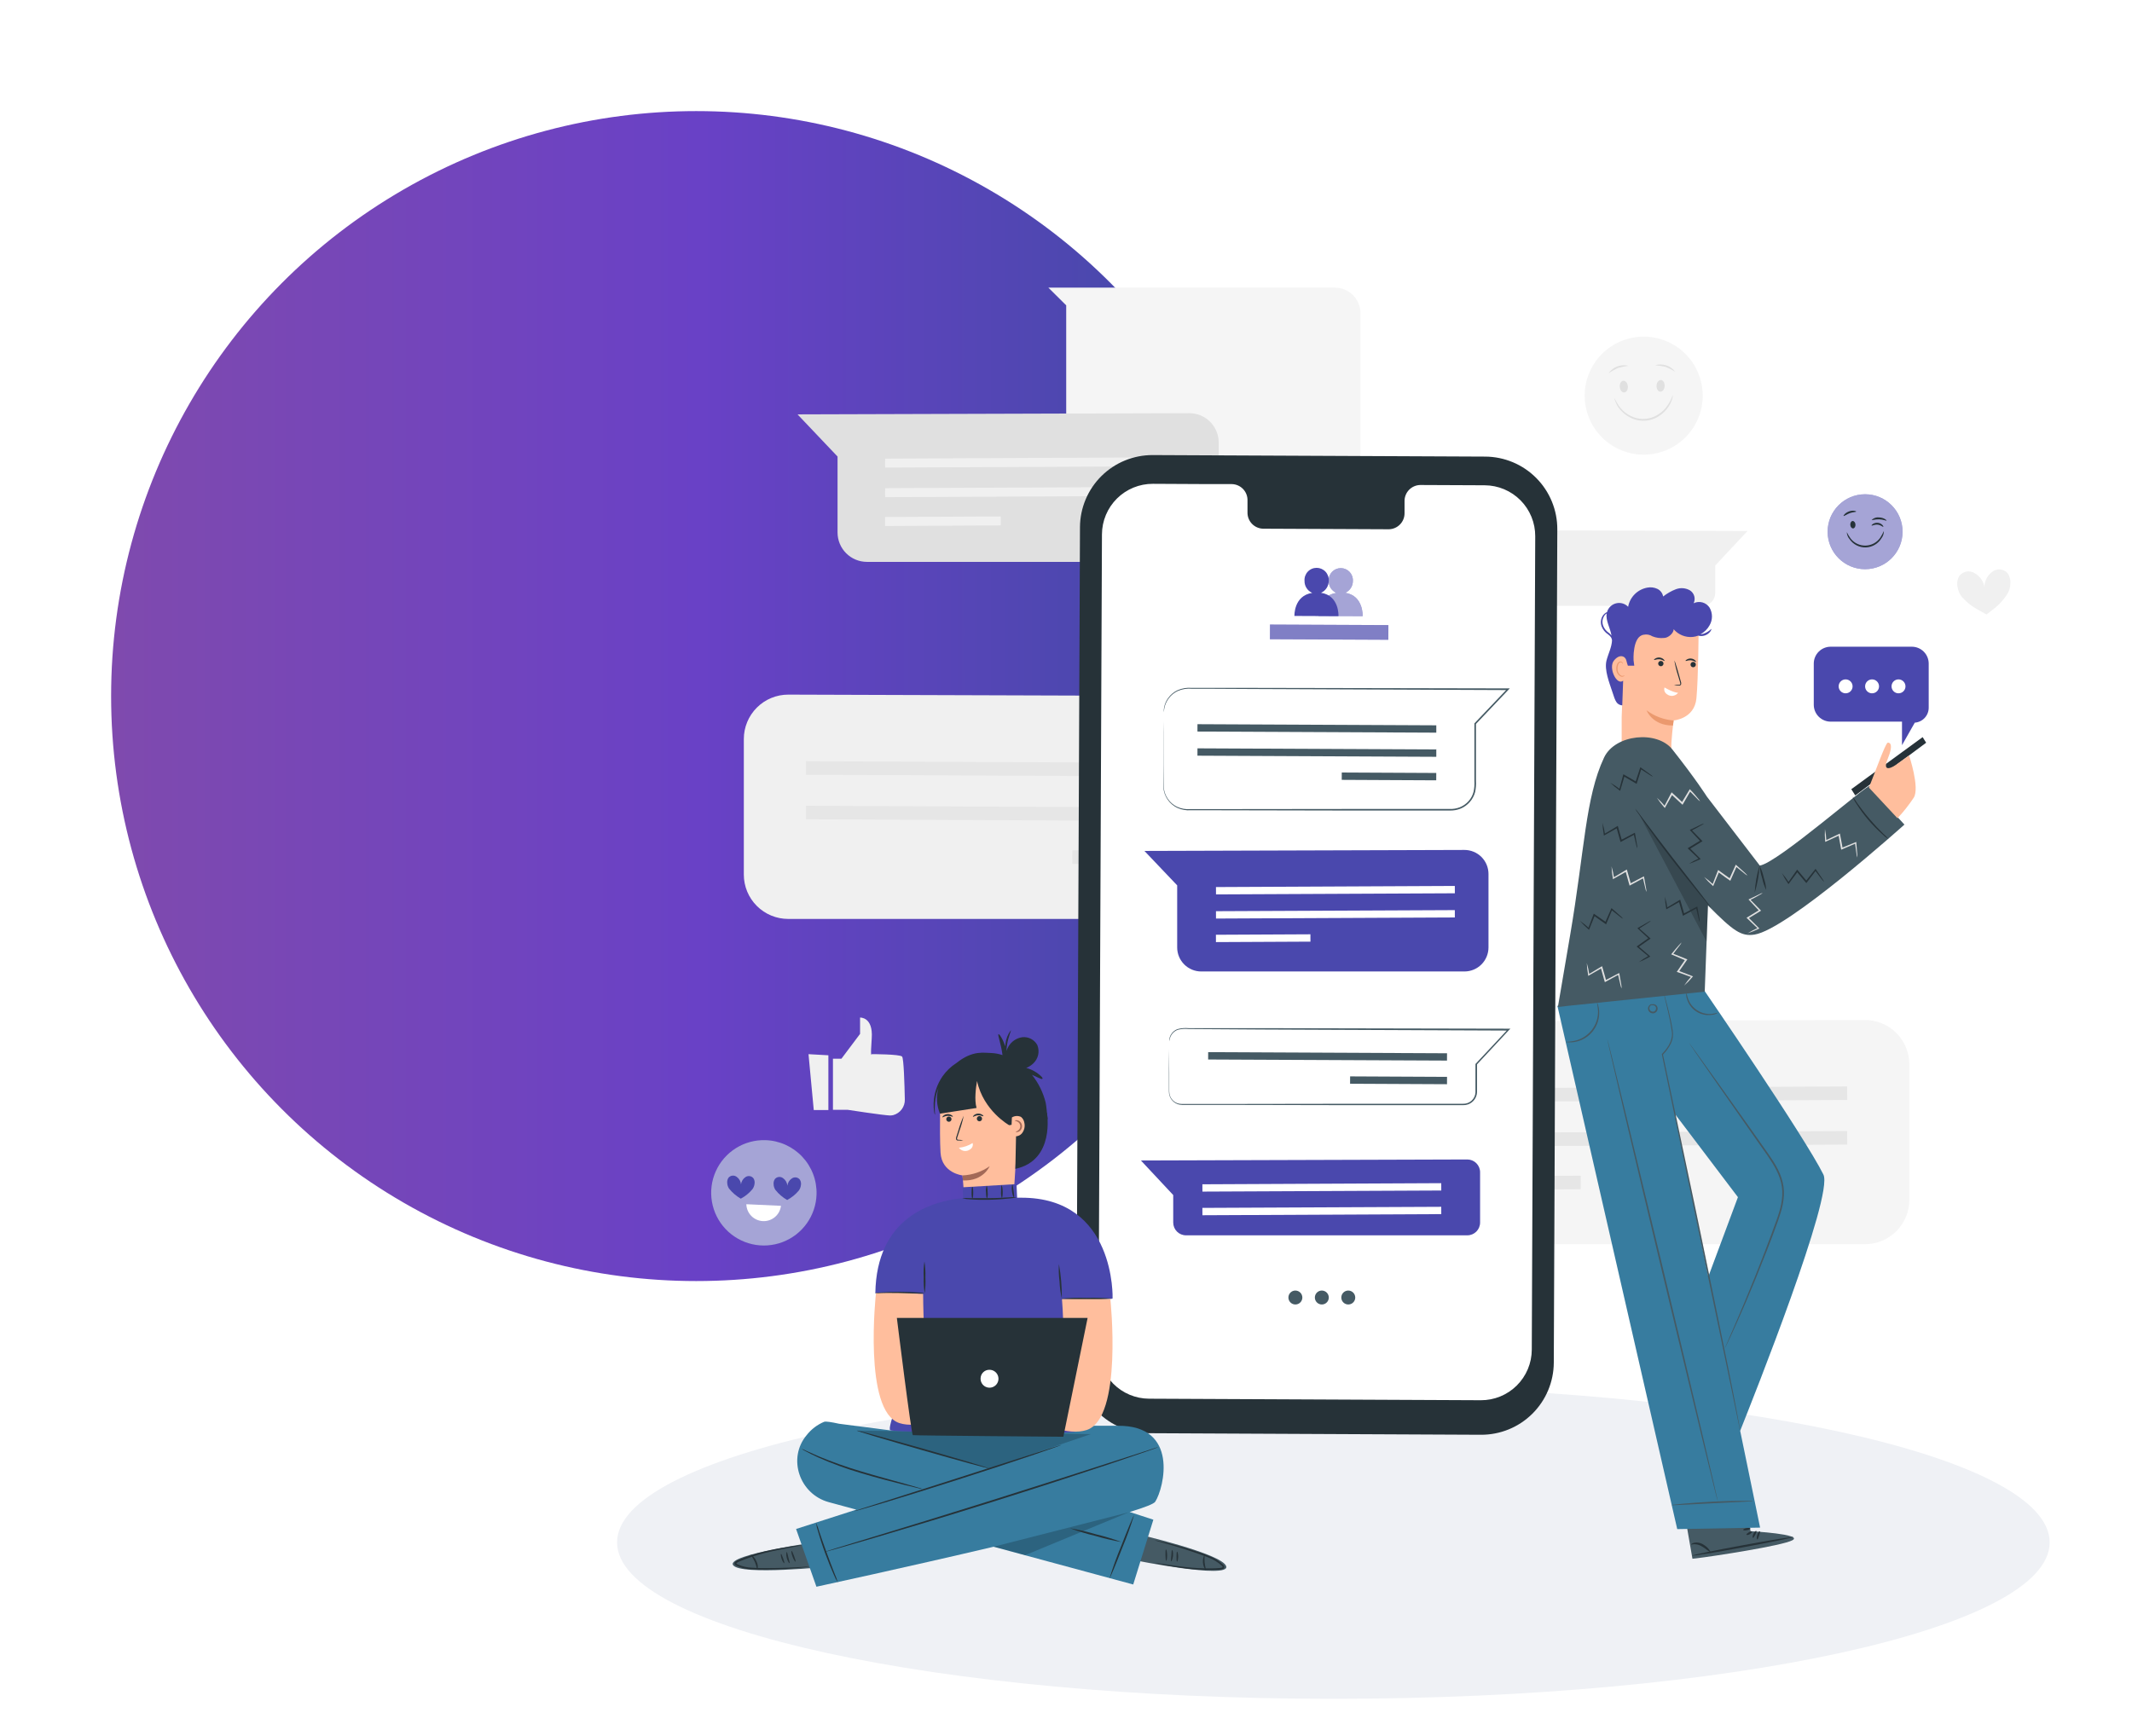 <svg width="614" height="500" viewBox="0 0 614 500" fill="none" xmlns="http://www.w3.org/2000/svg">
<g filter="url(#filter0_d)">
<circle cx="200.5" cy="192.5" r="168.5" fill="url(#paint0_linear)"/>
</g>
<path d="M384.002 489.33C497.932 489.33 590.29 469.16 590.29 444.279C590.29 419.397 497.932 399.227 384.002 399.227C270.071 399.227 177.713 419.397 177.713 444.279C177.713 469.16 270.071 489.33 384.002 489.33Z" fill="#EFF1F5"/>
<path d="M549.876 306.579V345.596C549.876 348.987 548.529 352.24 546.131 354.638C543.733 357.037 540.48 358.384 537.088 358.384H397.184C393.794 358.381 390.544 357.033 388.148 354.635C385.751 352.237 384.405 348.986 384.405 345.596V312.623L366.98 294.324L537.052 293.8C538.734 293.794 540.4 294.12 541.956 294.759C543.512 295.399 544.926 296.339 546.117 297.526C547.309 298.714 548.254 300.124 548.899 301.678C549.544 303.231 549.876 304.897 549.876 306.579Z" fill="#F5F5F5"/>
<path d="M405.023 317.435L531.983 316.846L531.964 312.945L405.014 313.534L405.023 317.435Z" fill="#E6E6E6"/>
<path d="M405.023 330.269L531.983 329.689L531.964 325.789L405.014 326.368L405.023 330.269Z" fill="#E6E6E6"/>
<path d="M455.231 338.646L405 338.892L405.019 342.792L455.251 342.547L455.231 338.646Z" fill="#E6E6E6"/>
<path d="M301.926 82.853H384.441C385.407 82.853 386.364 83.043 387.257 83.413C388.15 83.783 388.961 84.325 389.645 85.009C390.328 85.692 390.87 86.504 391.24 87.397C391.61 88.289 391.801 89.246 391.801 90.213V130.61C391.801 132.562 391.025 134.434 389.645 135.815C388.265 137.195 386.393 137.97 384.441 137.97H314.419C312.467 137.97 310.595 137.195 309.215 135.815C307.835 134.434 307.059 132.562 307.059 130.61V87.95L301.926 82.853Z" fill="#F5F5F5"/>
<path d="M405.592 156.325V170.824C405.592 171.8 405.98 172.736 406.67 173.426C407.36 174.116 408.296 174.504 409.272 174.504H490.287C491.263 174.504 492.199 174.116 492.889 173.426C493.579 172.736 493.967 171.8 493.967 170.824V162.903L503.268 152.948L409.281 152.645C408.797 152.643 408.317 152.738 407.87 152.922C407.422 153.106 407.016 153.377 406.673 153.719C406.33 154.061 406.058 154.467 405.873 154.914C405.687 155.361 405.592 155.841 405.592 156.325Z" fill="#F0F0F0"/>
<path d="M350.982 127.482V153.362C350.983 154.475 350.765 155.578 350.339 156.607C349.914 157.636 349.29 158.571 348.503 159.359C347.716 160.147 346.782 160.772 345.753 161.198C344.725 161.625 343.622 161.844 342.509 161.844H249.68C248.567 161.844 247.464 161.625 246.436 161.198C245.407 160.772 244.473 160.147 243.686 159.359C242.899 158.571 242.275 157.636 241.85 156.607C241.424 155.578 241.206 154.475 241.207 153.362V131.502L229.68 119.358L342.481 119.009C343.596 119.005 344.701 119.222 345.732 119.646C346.763 120.07 347.7 120.694 348.49 121.481C349.28 122.268 349.907 123.203 350.334 124.233C350.762 125.263 350.982 126.367 350.982 127.482Z" fill="#E0E0E0"/>
<path d="M254.915 134.685L339.114 134.299L339.105 131.714L254.906 132.1L254.915 134.685Z" fill="#F0F0F0"/>
<path d="M254.915 143.205L339.114 142.809L339.105 140.224L254.906 140.611L254.915 143.205Z" fill="#F0F0F0"/>
<path d="M288.207 148.758L254.895 148.92L254.907 151.506L288.22 151.343L288.207 148.758Z" fill="#F0F0F0"/>
<path d="M214.215 212.886V251.912C214.215 253.591 214.546 255.254 215.188 256.805C215.831 258.356 216.773 259.765 217.961 260.952C219.149 262.138 220.558 263.08 222.11 263.721C223.661 264.363 225.324 264.692 227.003 264.691H366.907C368.586 264.692 370.249 264.363 371.8 263.721C373.352 263.08 374.762 262.138 375.949 260.952C377.137 259.765 378.079 258.356 378.722 256.805C379.364 255.254 379.695 253.591 379.695 251.912V218.94L397.111 200.641L227.04 200.08C225.356 200.075 223.687 200.403 222.13 201.044C220.573 201.686 219.158 202.629 217.967 203.819C216.775 205.009 215.83 206.422 215.187 207.978C214.543 209.534 214.212 211.202 214.215 212.886Z" fill="#F0F0F0"/>
<path d="M359.067 223.742L232.107 223.162L232.126 219.261L359.077 219.841L359.067 223.742Z" fill="#E6E6E6"/>
<path d="M359.067 236.585L232.107 235.996L232.126 232.095L359.077 232.684L359.067 236.585Z" fill="#E6E6E6"/>
<path d="M308.839 244.937L308.82 248.838L359.052 249.083L359.071 245.183L308.839 244.937Z" fill="#E6E6E6"/>
<path d="M488.871 120.934C492.721 112.375 488.903 102.316 480.345 98.466C471.786 94.617 461.727 98.433 457.877 106.992C454.027 115.551 457.844 125.61 466.403 129.46C474.962 133.31 485.021 129.493 488.871 120.934Z" fill="#F5F5F5"/>
<path d="M467.509 109.68C468.144 109.625 468.732 110.333 468.806 111.262C468.88 112.191 468.429 112.992 467.785 113.047C467.141 113.102 466.552 112.385 466.478 111.455C466.405 110.526 466.865 109.726 467.509 109.68Z" fill="#E0E0E0"/>
<path d="M468.999 105.375C467.976 105.502 466.964 105.708 465.972 105.991C465.033 106.42 464.129 106.922 463.268 107.491C463.892 106.595 464.777 105.912 465.801 105.533C466.826 105.155 467.942 105.1 468.999 105.375Z" fill="#E0E0E0"/>
<path d="M478.31 109.459C477.657 109.459 477.105 110.158 477.068 111.097C477.032 112.035 477.519 112.799 478.172 112.826C478.826 112.854 479.368 112.118 479.405 111.189C479.442 110.259 478.954 109.477 478.31 109.459Z" fill="#E0E0E0"/>
<path d="M476.637 105.218C477.677 104.896 478.79 104.9 479.828 105.229C480.865 105.558 481.777 106.196 482.442 107.058C481.562 106.52 480.639 106.055 479.682 105.669C478.68 105.443 477.662 105.292 476.637 105.218Z" fill="#E0E0E0"/>
<path d="M481.751 113.784C481.758 114.095 481.718 114.405 481.631 114.704C481.415 115.521 481.067 116.298 480.601 117.004C479.934 118.066 479.054 118.978 478.016 119.681C476.747 120.579 475.25 121.099 473.699 121.18C472.147 121.262 470.603 120.901 469.248 120.141C468.139 119.546 467.165 118.728 466.387 117.74C465.867 117.08 465.457 116.341 465.173 115.55C465.044 115.26 464.972 114.947 464.961 114.63C465.403 115.653 465.975 116.615 466.663 117.491C467.425 118.408 468.364 119.162 469.423 119.708C470.709 120.405 472.163 120.734 473.624 120.657C475.085 120.581 476.496 120.103 477.703 119.276C478.71 118.623 479.576 117.775 480.251 116.783C480.876 115.851 481.38 114.843 481.751 113.784Z" fill="#E0E0E0"/>
<path d="M239.883 304.959H242.321L247.694 297.802V293.101C247.694 293.101 251.493 292.88 251.052 299.035C250.61 305.189 251.052 303.635 251.052 303.635C251.052 303.635 259.12 303.635 259.792 304.334C260.279 304.821 260.5 312.494 260.583 316.653C260.623 317.675 260.316 318.681 259.711 319.506C259.106 320.332 258.24 320.928 257.252 321.197C256.951 321.269 256.642 321.306 256.332 321.308C254.419 321.262 244.161 319.679 244.161 319.679H239.883V304.959Z" fill="#F0F0F0"/>
<path d="M232.846 303.644L234.355 319.734H238.568V303.966L232.846 303.644Z" fill="#F0F0F0"/>
<path d="M578.122 165.046C577.542 164.425 576.742 164.055 575.893 164.015C575.044 163.976 574.213 164.27 573.577 164.835C572.946 165.34 572.434 165.977 572.076 166.702C571.718 167.427 571.524 168.222 571.507 169.03C571.358 168.221 571.033 167.454 570.557 166.783C570.08 166.113 569.462 165.555 568.747 165.147C568.037 164.668 567.168 164.485 566.325 164.636C565.481 164.787 564.73 165.261 564.23 165.957C563.691 166.912 563.527 168.034 563.77 169.103C563.93 170.183 564.382 171.197 565.077 172.038C567.625 174.743 568.941 175.175 572.096 177.006C574.967 174.78 575.896 174.246 578.049 171.183C578.629 170.258 578.947 169.192 578.969 168.101C579.072 167.013 578.77 165.926 578.122 165.046Z" fill="#F0F0F0"/>
<path d="M426.522 413.271L330.769 412.821C328.03 412.81 325.321 412.259 322.795 411.201C320.269 410.143 317.977 408.597 316.048 406.653C314.12 404.708 312.594 402.403 311.557 399.868C310.52 397.334 309.992 394.62 310.004 391.881L311.025 151.826C311.057 146.298 313.281 141.009 317.208 137.12C321.136 133.23 326.446 131.058 331.974 131.08L427.727 131.521C433.258 131.548 438.552 133.77 442.445 137.698C446.339 141.626 448.514 146.939 448.492 152.47L447.48 392.498C447.453 398.031 445.23 403.327 441.301 407.222C437.371 411.118 432.055 413.293 426.522 413.271Z" fill="#263238"/>
<path d="M427.589 139.783L409.024 139.7C408.418 139.709 407.82 139.839 407.265 140.08C406.709 140.321 406.206 140.67 405.786 141.106C405.365 141.542 405.035 142.056 404.814 142.62C404.593 143.184 404.485 143.786 404.497 144.392V147.759C404.51 148.365 404.402 148.967 404.181 149.531C403.96 150.095 403.63 150.609 403.209 151.045C402.788 151.481 402.286 151.83 401.73 152.071C401.175 152.312 400.577 152.442 399.971 152.451L363.76 152.286C363.153 152.271 362.556 152.137 362.001 151.891C361.447 151.645 360.946 151.291 360.529 150.851C360.112 150.41 359.786 149.892 359.57 149.325C359.354 148.758 359.252 148.154 359.27 147.548V144.18C359.289 143.574 359.187 142.97 358.971 142.403C358.755 141.836 358.429 141.317 358.011 140.877C357.594 140.437 357.094 140.083 356.539 139.837C355.985 139.591 355.387 139.457 354.781 139.442H348.249L332.029 139.36C330.11 139.351 328.209 139.721 326.433 140.447C324.657 141.173 323.042 142.242 321.68 143.593C320.317 144.944 319.234 146.549 318.492 148.319C317.75 150.088 317.363 151.986 317.355 153.905L316.361 388.21C316.347 392.084 317.87 395.806 320.598 398.557C323.325 401.308 327.033 402.865 330.907 402.884L426.467 403.326C428.386 403.334 430.287 402.965 432.063 402.238C433.839 401.512 435.454 400.443 436.816 399.092C438.179 397.742 439.262 396.136 440.004 394.367C440.746 392.597 441.133 390.699 441.141 388.781L442.135 154.475C442.144 152.555 441.776 150.652 441.05 148.875C440.324 147.098 439.256 145.481 437.905 144.116C436.554 142.752 434.948 141.667 433.178 140.924C431.408 140.18 429.509 139.792 427.589 139.783Z" fill="white"/>
<path d="M375.066 373.739C375.066 374.136 374.948 374.523 374.728 374.853C374.508 375.183 374.194 375.44 373.828 375.592C373.461 375.744 373.058 375.783 372.669 375.706C372.28 375.629 371.923 375.438 371.642 375.157C371.362 374.877 371.171 374.519 371.093 374.13C371.016 373.741 371.056 373.338 371.207 372.971C371.359 372.605 371.616 372.292 371.946 372.071C372.276 371.851 372.664 371.733 373.06 371.733C373.591 371.736 374.1 371.948 374.476 372.323C374.851 372.699 375.063 373.208 375.066 373.739Z" fill="#455A64"/>
<path d="M382.683 373.739C382.683 374.136 382.565 374.523 382.345 374.853C382.125 375.183 381.811 375.44 381.445 375.592C381.079 375.744 380.675 375.783 380.286 375.706C379.897 375.629 379.54 375.438 379.259 375.157C378.979 374.877 378.788 374.519 378.71 374.13C378.633 373.741 378.673 373.338 378.825 372.971C378.976 372.605 379.233 372.292 379.563 372.071C379.893 371.851 380.281 371.733 380.677 371.733C381.209 371.736 381.717 371.948 382.093 372.323C382.469 372.699 382.681 373.208 382.683 373.739Z" fill="#455A64"/>
<path d="M390.3 373.739C390.3 374.136 390.183 374.523 389.962 374.853C389.742 375.183 389.429 375.44 389.062 375.592C388.696 375.744 388.292 375.783 387.903 375.706C387.514 375.629 387.157 375.438 386.876 375.157C386.596 374.877 386.405 374.519 386.328 374.13C386.25 373.741 386.29 373.338 386.442 372.971C386.594 372.605 386.851 372.292 387.18 372.071C387.51 371.851 387.898 371.733 388.295 371.733C388.826 371.736 389.335 371.948 389.71 372.323C390.086 372.699 390.298 373.208 390.3 373.739Z" fill="#455A64"/>
<path d="M335.155 205.149C335.155 205.149 335.155 204.983 335.155 204.643C335.226 203.308 335.697 202.026 336.508 200.963C337.179 200.048 338.068 199.315 339.093 198.829C340.401 198.247 341.835 198.01 343.261 198.139H360.667L434.267 198.286H434.81L434.433 198.681L425.003 208.599L425.067 208.443V224.865C425.133 225.959 425.053 227.057 424.828 228.131C424.545 229.206 424.013 230.199 423.273 231.029C422.548 231.856 421.641 232.505 420.623 232.924C419.611 233.322 418.527 233.507 417.44 233.467H387.411L347.198 233.384H342.966C341.612 233.488 340.253 233.244 339.019 232.675C337.897 232.133 336.939 231.304 336.241 230.271C335.543 229.239 335.13 228.04 335.045 226.797C335.045 222.197 335.045 218.323 335.045 215.113C335.045 211.902 335.045 209.436 335.091 207.753C335.091 206.915 335.091 206.281 335.091 205.83C335.091 205.379 335.091 205.177 335.091 205.177C335.091 205.177 335.091 205.397 335.091 205.83C335.091 206.262 335.091 206.915 335.091 207.753C335.091 209.455 335.091 211.939 335.091 215.113C335.091 218.287 335.091 222.243 335.155 226.778C335.244 227.971 335.646 229.119 336.321 230.107C336.997 231.094 337.921 231.885 339.001 232.399C340.192 232.944 341.504 233.172 342.81 233.062H347.198L387.457 233.016H411.23H417.468C418.492 233.058 419.513 232.885 420.467 232.51C421.419 232.118 422.268 231.514 422.951 230.743C423.637 229.968 424.129 229.041 424.386 228.039C424.603 227.005 424.68 225.947 424.616 224.892V208.36L424.681 208.295L434.12 198.378L434.295 198.773L360.695 198.461L348.33 198.396H343.279C341.886 198.259 340.48 198.477 339.194 199.031C338.185 199.497 337.306 200.205 336.637 201.092C336.141 201.739 335.761 202.467 335.514 203.245C335.336 203.867 335.216 204.504 335.155 205.149Z" fill="#455A64"/>
<path d="M413.642 211.037L344.854 210.715L344.863 208.599L413.642 208.921V211.037Z" fill="#455A64"/>
<path d="M413.642 217.992L344.854 217.67L344.863 215.554L413.642 215.876V217.992Z" fill="#455A64"/>
<path d="M386.42 222.515L386.41 224.631L413.623 224.764L413.634 222.648L386.42 222.515Z" fill="#455A64"/>
<path d="M428.674 251.738V272.898C428.674 274.734 427.945 276.495 426.648 277.794C425.351 279.093 423.591 279.823 421.755 279.826H345.947C344.11 279.826 342.348 279.096 341.049 277.797C339.75 276.498 339.02 274.736 339.02 272.898V255.023L329.59 245.105L421.719 244.82C422.63 244.815 423.534 244.99 424.378 245.336C425.221 245.681 425.988 246.19 426.635 246.833C427.281 247.476 427.794 248.24 428.144 249.082C428.494 249.924 428.674 250.827 428.674 251.738Z" fill="#4A48AD"/>
<path d="M350.199 257.626L418.987 257.304L418.978 255.188L350.189 255.51L350.199 257.626Z" fill="white"/>
<path d="M350.199 264.581L418.987 264.259L418.978 262.152L350.189 262.465L350.199 264.581Z" fill="white"/>
<path d="M377.389 269.117L350.176 269.25L350.186 271.365L377.399 271.233L377.389 269.117Z" fill="white"/>
<path d="M387.411 170.75C388.078 170.459 388.644 169.977 389.037 169.365C389.43 168.752 389.633 168.037 389.619 167.309C389.644 166.837 389.571 166.365 389.407 165.921C389.243 165.477 388.991 165.072 388.665 164.729C388.339 164.386 387.947 164.113 387.513 163.926C387.078 163.74 386.61 163.644 386.137 163.644C385.664 163.644 385.196 163.74 384.761 163.926C384.327 164.113 383.935 164.386 383.609 164.729C383.283 165.072 383.031 165.477 382.867 165.921C382.703 166.365 382.631 166.837 382.655 167.309C382.637 168.043 382.838 168.765 383.233 169.383C383.628 170.001 384.199 170.486 384.872 170.778C379.508 171.587 379.748 177.42 379.748 177.42L392.434 177.475C392.434 177.475 392.729 171.56 387.411 170.75Z" fill="#4A48AD"/>
<path opacity="0.5" d="M387.411 170.75C388.078 170.459 388.644 169.977 389.037 169.365C389.43 168.752 389.633 168.037 389.619 167.309C389.644 166.837 389.571 166.365 389.407 165.921C389.243 165.477 388.991 165.072 388.665 164.729C388.339 164.386 387.947 164.113 387.513 163.926C387.078 163.74 386.61 163.644 386.137 163.644C385.664 163.644 385.196 163.74 384.761 163.926C384.327 164.113 383.935 164.386 383.609 164.729C383.283 165.072 383.031 165.477 382.867 165.921C382.703 166.365 382.631 166.837 382.655 167.309C382.637 168.043 382.838 168.765 383.233 169.383C383.628 170.001 384.199 170.486 384.872 170.778C379.508 171.587 379.748 177.42 379.748 177.42L392.434 177.475C392.434 177.475 392.729 171.56 387.411 170.75Z" fill="white"/>
<path d="M380.448 170.75C381.113 170.454 381.676 169.971 382.07 169.36C382.464 168.749 382.671 168.036 382.666 167.309C382.7 166.83 382.636 166.349 382.477 165.895C382.317 165.442 382.066 165.027 381.739 164.675C381.412 164.323 381.016 164.042 380.575 163.85C380.135 163.659 379.659 163.56 379.179 163.56C378.698 163.56 378.223 163.659 377.783 163.85C377.342 164.042 376.946 164.323 376.619 164.675C376.292 165.027 376.04 165.442 375.881 165.895C375.721 166.349 375.657 166.83 375.692 167.309C375.674 168.042 375.875 168.764 376.27 169.382C376.665 170 377.236 170.486 377.909 170.777C372.546 171.587 372.785 177.42 372.785 177.42L385.472 177.475C385.472 177.475 385.766 171.559 380.448 170.75Z" fill="#4A48AD"/>
<path d="M399.848 180.052L365.744 179.897L365.725 184.129L399.829 184.284L399.848 180.052Z" fill="#4A48AD"/>
<path opacity="0.3" d="M399.848 180.052L365.744 179.897L365.725 184.129L399.829 184.284L399.848 180.052Z" fill="white"/>
<path d="M336.75 299.919C336.733 299.753 336.733 299.587 336.75 299.422C336.805 298.925 336.965 298.445 337.219 298.014C337.641 297.3 338.288 296.747 339.059 296.441C340.125 296.15 341.234 296.053 342.334 296.156H363.43L434.463 296.303H435.006L434.601 296.68L425.309 306.653L425.373 306.487V313.157C425.373 313.654 425.373 314.077 425.373 314.629C425.335 315.405 425.066 316.151 424.601 316.773C424.135 317.394 423.494 317.862 422.76 318.116C422.278 318.28 421.77 318.355 421.261 318.337H411.353H389.907L353.641 318.263H341.23C340.698 318.292 340.164 318.261 339.638 318.171C338.898 318.01 338.222 317.632 337.697 317.084C337.173 316.537 336.824 315.846 336.694 315.099C336.64 314.644 336.622 314.185 336.639 313.728C336.639 311.971 336.639 310.37 336.639 308.925C336.639 306.046 336.639 303.81 336.685 302.265C336.685 301.519 336.685 300.949 336.685 300.535C336.685 300.121 336.685 299.946 336.685 299.946C336.685 299.946 336.685 300.149 336.685 300.535C336.685 300.921 336.685 301.519 336.685 302.265C336.685 303.81 336.685 306.046 336.731 308.925C336.731 310.37 336.731 311.971 336.731 313.728C336.716 314.17 336.737 314.614 336.796 315.053C336.917 315.751 337.244 316.397 337.736 316.907C338.228 317.417 338.862 317.768 339.556 317.914C340.064 317.99 340.579 318.015 341.092 317.987H346.281H353.641L389.944 317.932H421.288C421.741 317.949 422.193 317.883 422.623 317.739C423.485 317.436 424.193 316.805 424.591 315.982C424.788 315.573 424.901 315.129 424.923 314.675C424.923 314.215 424.923 313.709 424.923 313.231V306.469L424.987 306.405L434.297 296.45L434.463 296.846L363.439 296.542L342.343 296.404C341.264 296.285 340.173 296.366 339.123 296.643C338.528 296.879 338.004 297.266 337.604 297.766C337.204 298.267 336.941 298.863 336.842 299.495C336.818 299.638 336.788 299.779 336.75 299.919Z" fill="#455A64"/>
<path d="M416.724 305.493L347.936 305.18L347.945 303.064L416.733 303.386L416.724 305.493Z" fill="#455A64"/>
<path d="M388.823 310.047L388.812 312.163L416.725 312.299L416.735 310.183L388.823 310.047Z" fill="#455A64"/>
<path d="M426.255 337.657V352.147C426.255 353.123 425.867 354.059 425.177 354.749C424.487 355.439 423.551 355.827 422.575 355.827H341.559C340.583 355.827 339.647 355.439 338.957 354.749C338.267 354.059 337.879 353.123 337.879 352.147V344.225L328.578 334.271L422.575 333.977C423.551 333.977 424.487 334.364 425.177 335.054C425.867 335.745 426.255 336.681 426.255 337.657Z" fill="#4A48AD"/>
<path d="M346.288 343.232L415.077 342.919L415.068 340.803L346.279 341.125L346.288 343.232Z" fill="white"/>
<path d="M346.288 350.04L415.077 349.718L415.068 347.611L346.279 347.924L346.288 350.04Z" fill="white"/>
<path d="M537.133 163.951C543.093 163.951 547.925 159.12 547.925 153.16C547.925 147.2 543.093 142.368 537.133 142.368C531.173 142.368 526.342 147.2 526.342 153.16C526.342 159.12 531.173 163.951 537.133 163.951Z" fill="#4A48AD"/>
<path opacity="0.5" d="M537.133 163.951C543.093 163.951 547.925 159.12 547.925 153.16C547.925 147.2 543.093 142.368 537.133 142.368C531.173 142.368 526.342 147.2 526.342 153.16C526.342 159.12 531.173 163.951 537.133 163.951Z" fill="white"/>
<path d="M533.553 150.068C533.958 150.068 534.326 150.501 534.363 151.09C534.399 151.678 534.096 152.184 533.682 152.203C533.268 152.221 532.909 151.77 532.872 151.182C532.835 150.593 533.139 150.087 533.553 150.068Z" fill="#263238"/>
<path d="M534.557 147.354C534.557 147.511 533.637 147.465 532.717 147.814C531.797 148.164 531.052 148.734 530.941 148.624C530.831 148.514 531.392 147.704 532.533 147.299C533.674 146.894 534.603 147.216 534.557 147.354Z" fill="#263238"/>
<path d="M542.376 151.752C542.257 151.844 541.677 151.218 540.748 151.126C539.819 151.034 539.119 151.504 539.027 151.393C538.935 151.283 539.101 151.126 539.405 150.915C539.824 150.651 540.319 150.535 540.812 150.584C541.304 150.637 541.762 150.858 542.109 151.209C542.367 151.485 542.431 151.706 542.376 151.752Z" fill="#263238"/>
<path d="M543.307 149.949C543.225 150.078 542.387 149.627 541.182 149.59C539.977 149.554 539.103 149.922 539.029 149.774C539.307 149.489 539.649 149.273 540.027 149.147C540.404 149.021 540.807 148.986 541.201 149.048C542.544 149.094 543.399 149.848 543.307 149.949Z" fill="#263238"/>
<path d="M542.544 152.948C542.55 153.694 542.311 154.421 541.864 155.018C541.393 155.805 540.733 156.461 539.943 156.926C539.152 157.391 538.258 157.649 537.342 157.678C536.425 157.706 535.517 157.503 534.699 157.089C533.882 156.674 533.182 156.06 532.664 155.303C532.174 154.74 531.892 154.026 531.863 153.279C532.18 153.922 532.549 154.538 532.967 155.119C533.48 155.776 534.14 156.302 534.895 156.655C535.649 157.009 536.476 157.179 537.308 157.153C538.141 157.127 538.955 156.906 539.686 156.506C540.417 156.106 541.043 155.54 541.514 154.853C541.902 154.243 542.246 153.606 542.544 152.948Z" fill="#263238"/>
<path d="M235.161 344.051C235.069 347.051 234.089 349.956 232.346 352.4C230.603 354.844 228.174 356.716 225.367 357.779C222.56 358.843 219.501 359.05 216.576 358.375C213.651 357.7 210.992 356.174 208.935 353.988C206.877 351.802 205.514 349.055 205.018 346.095C204.521 343.134 204.914 340.093 206.145 337.356C207.377 334.618 209.392 332.307 211.937 330.715C214.481 329.123 217.441 328.321 220.441 328.411C222.435 328.47 224.398 328.922 226.217 329.74C228.036 330.559 229.676 331.727 231.043 333.18C232.41 334.632 233.477 336.34 234.184 338.205C234.891 340.071 235.223 342.057 235.161 344.051Z" fill="#4A48AD"/>
<path opacity="0.5" d="M235.161 344.051C235.069 347.051 234.089 349.956 232.346 352.4C230.603 354.844 228.174 356.716 225.367 357.779C222.56 358.843 219.501 359.05 216.576 358.375C213.651 357.7 210.992 356.174 208.935 353.988C206.877 351.802 205.514 349.055 205.018 346.095C204.521 343.134 204.914 340.093 206.145 337.356C207.377 334.618 209.392 332.307 211.937 330.715C214.481 329.123 217.441 328.321 220.441 328.411C222.435 328.47 224.398 328.922 226.217 329.74C228.036 330.559 229.676 331.727 231.043 333.18C232.41 334.632 233.477 336.34 234.184 338.205C234.891 340.071 235.223 342.057 235.161 344.051Z" fill="white"/>
<path d="M217.001 339.414C216.733 339.064 216.338 338.833 215.902 338.769C215.466 338.706 215.022 338.815 214.664 339.074C214.319 339.307 214.028 339.611 213.81 339.967C213.593 340.323 213.454 340.721 213.404 341.134C213.365 340.713 213.237 340.304 213.028 339.936C212.818 339.568 212.533 339.249 212.19 339C211.845 338.724 211.407 338.591 210.967 338.628C210.527 338.666 210.118 338.872 209.825 339.202C209.504 339.667 209.366 340.234 209.439 340.794C209.47 341.356 209.651 341.899 209.963 342.367C210.898 343.536 212.043 344.519 213.34 345.265C214.618 344.589 215.752 343.671 216.679 342.56C217.017 342.112 217.23 341.582 217.296 341.024C217.403 340.469 217.298 339.895 217.001 339.414Z" fill="#4A48AD"/>
<path d="M230.359 339.791C230.091 339.441 229.696 339.209 229.259 339.148C228.822 339.086 228.378 339.198 228.023 339.46C227.675 339.69 227.381 339.994 227.163 340.35C226.946 340.706 226.809 341.106 226.762 341.521C226.724 341.099 226.595 340.69 226.386 340.322C226.176 339.954 225.891 339.635 225.548 339.386C225.204 339.108 224.766 338.973 224.325 339.011C223.884 339.049 223.475 339.256 223.183 339.589C222.86 340.052 222.723 340.62 222.797 341.18C222.823 341.743 223.005 342.287 223.321 342.753C224.256 343.922 225.401 344.905 226.698 345.651C227.972 344.97 229.106 344.052 230.037 342.947C230.376 342.495 230.589 341.962 230.654 341.401C230.759 340.847 230.654 340.273 230.359 339.791Z" fill="#4A48AD"/>
<path d="M224.914 347.326C224.765 348.582 224.145 349.734 223.181 350.552C222.216 351.37 220.977 351.792 219.714 351.734C218.451 351.675 217.256 351.141 216.371 350.238C215.485 349.335 214.975 348.13 214.941 346.866L224.914 347.326Z" fill="white"/>
<path d="M504.155 441.046L502.315 431.331L484.881 434.422L487.411 448.985L488.506 448.866C493.372 448.286 513.125 445.269 516.161 443.677C519.592 441.901 504.155 441.046 504.155 441.046Z" fill="#455A64"/>
<path d="M516.483 442.712C516.483 442.877 510.042 444.211 501.983 445.692C493.924 447.173 487.411 448.241 487.383 448.075C487.355 447.909 493.823 446.585 501.873 445.103C509.923 443.622 516.427 442.555 516.483 442.712Z" fill="#263238"/>
<path d="M504.825 442.96C504.669 442.905 504.696 442.371 504.982 441.8C505.267 441.23 505.662 440.88 505.8 440.963C505.938 441.046 505.8 441.524 505.515 442.058C505.23 442.592 504.982 443.024 504.825 442.96Z" fill="#263238"/>
<path d="M506.059 443.41C505.893 443.41 505.865 442.794 506.059 442.122C506.252 441.451 506.675 441.009 506.822 441.083C506.969 441.156 506.822 441.699 506.629 442.315C506.436 442.932 506.224 443.438 506.059 443.41Z" fill="#263238"/>
<path d="M492.562 447.044C492.498 447.109 492.194 446.897 491.734 446.538C491.164 446.063 490.547 445.647 489.894 445.296C489.302 444.972 488.637 444.801 487.962 444.799C487.419 444.799 487.088 444.974 487.042 444.891C486.996 444.809 487.281 444.533 487.907 444.376C488.716 444.215 489.555 444.342 490.28 444.735C490.98 445.111 491.604 445.613 492.12 446.216C492.451 446.639 492.645 446.989 492.562 447.044Z" fill="#263238"/>
<path d="M504.523 441.12C504.634 441.24 504.395 441.635 503.935 441.911C503.475 442.187 503.015 442.206 502.959 442.049C502.904 441.893 503.226 441.635 503.631 441.387C504.036 441.138 504.431 441.01 504.523 441.12Z" fill="#263238"/>
<path d="M504.099 440.246C504.099 440.411 503.704 440.632 503.115 440.752C502.526 440.871 502.038 440.825 502.02 440.66C502.002 440.494 502.443 440.273 502.995 440.163C503.547 440.052 504.053 440.089 504.099 440.246Z" fill="#263238"/>
<path d="M525.13 338.328C519.73 327.426 490.786 285.253 490.786 285.253L475.339 286.873V286.781L458.053 288.676L448.521 289.725L483.031 440.448L506.896 440.016L501.155 412.131C505.102 402.241 528.12 344.363 525.13 338.328ZM500.511 344.833L491.982 367.731L482.322 320.811L500.511 344.833Z" fill="#377C9F"/>
<path d="M481.365 215.637C481.144 214.063 481.99 207.522 481.99 207.522C481.99 207.522 487.998 207.081 488.559 201.156C489.12 195.231 489.185 181.514 489.185 181.514L478.448 175.828L466.148 184.531L462.965 192.811L467.16 203.097L467.031 206.501V214.293L481.365 215.637Z" fill="#FFBE9D"/>
<path d="M488.384 191.449C488.381 191.601 488.332 191.748 488.245 191.871C488.157 191.995 488.035 192.09 487.894 192.144C487.752 192.198 487.598 192.209 487.45 192.175C487.303 192.141 487.169 192.064 487.065 191.954C486.961 191.844 486.893 191.705 486.868 191.556C486.843 191.406 486.863 191.253 486.926 191.115C486.988 190.977 487.09 190.861 487.219 190.781C487.348 190.702 487.497 190.662 487.648 190.667C487.748 190.67 487.847 190.692 487.938 190.733C488.029 190.773 488.111 190.832 488.18 190.905C488.248 190.977 488.302 191.063 488.337 191.157C488.372 191.25 488.388 191.35 488.384 191.449Z" fill="#263238"/>
<path d="M488.441 190.65C488.34 190.751 487.788 190.254 486.978 190.181C486.168 190.107 485.534 190.484 485.451 190.374C485.368 190.263 485.515 190.144 485.791 189.969C486.161 189.746 486.594 189.649 487.024 189.693C487.451 189.729 487.855 189.903 488.174 190.19C488.413 190.42 488.487 190.613 488.441 190.65Z" fill="#263238"/>
<path d="M478.761 190.521C478.883 190.61 478.976 190.733 479.028 190.875C479.08 191.017 479.088 191.171 479.052 191.318C479.017 191.465 478.938 191.597 478.827 191.7C478.716 191.802 478.577 191.869 478.428 191.892C478.278 191.915 478.126 191.893 477.989 191.83C477.852 191.766 477.737 191.663 477.658 191.534C477.58 191.405 477.541 191.256 477.548 191.105C477.554 190.954 477.605 190.808 477.694 190.686C477.753 190.605 477.828 190.537 477.914 190.485C477.999 190.433 478.094 190.398 478.193 190.383C478.292 190.367 478.394 190.371 478.491 190.395C478.589 190.419 478.68 190.462 478.761 190.521Z" fill="#263238"/>
<path d="M479.361 190.365C479.259 190.457 478.717 189.96 477.898 189.895C477.079 189.831 476.453 190.199 476.371 190.08C476.288 189.96 476.435 189.859 476.711 189.684C477.081 189.46 477.513 189.36 477.944 189.399C478.375 189.437 478.782 189.615 479.103 189.905C479.342 190.126 479.416 190.319 479.361 190.365Z" fill="#263238"/>
<path d="M482.092 197.374C482.533 197.276 482.984 197.233 483.435 197.246C483.647 197.246 483.849 197.246 483.904 197.071C483.932 196.842 483.897 196.61 483.803 196.399C483.647 195.856 483.481 195.286 483.297 194.688C482.819 193.23 482.45 191.739 482.193 190.226C482.398 190.628 482.558 191.05 482.671 191.486C482.929 192.278 483.269 193.372 483.591 194.596C483.757 195.194 483.923 195.774 484.07 196.316C484.186 196.59 484.206 196.895 484.125 197.181C484.092 197.253 484.042 197.315 483.98 197.363C483.917 197.411 483.844 197.444 483.766 197.457C483.647 197.474 483.526 197.474 483.407 197.457C482.967 197.482 482.526 197.454 482.092 197.374Z" fill="#263238"/>
<path d="M479.369 198.056C478.55 197.485 481.605 199.5 483.279 199.546C482.966 199.958 482.522 200.251 482.021 200.376C481.519 200.502 480.989 200.452 480.519 200.236C478.817 199.436 479.369 198.056 479.369 198.056Z" fill="white"/>
<path d="M481.99 207.522C479.172 207.315 476.471 206.306 474.207 204.615C474.207 204.615 475.845 209.031 481.815 208.976L481.99 207.522Z" fill="#EB996E"/>
<path d="M467.86 194.468C467.86 194.468 467.777 194.532 467.63 194.615C467.423 194.712 467.186 194.729 466.968 194.661C466.628 194.475 466.344 194.201 466.147 193.867C465.95 193.534 465.845 193.153 465.845 192.766C465.804 192.333 465.861 191.896 466.011 191.487C466.049 191.327 466.126 191.178 466.235 191.055C466.344 190.931 466.482 190.836 466.636 190.779C466.735 190.744 466.843 190.745 466.94 190.782C467.038 190.819 467.119 190.89 467.17 190.981C467.244 191.119 467.216 191.23 467.244 191.23C467.271 191.23 467.354 191.138 467.299 190.935C467.263 190.811 467.185 190.704 467.078 190.632C467.006 190.582 466.925 190.547 466.84 190.53C466.755 190.513 466.667 190.513 466.581 190.53C466.376 190.584 466.188 190.689 466.035 190.835C465.882 190.982 465.769 191.165 465.707 191.368C465.519 191.821 465.443 192.314 465.486 192.803C465.492 193.255 465.63 193.696 465.883 194.07C466.137 194.445 466.495 194.737 466.912 194.91C467.05 194.942 467.192 194.942 467.329 194.91C467.467 194.878 467.595 194.815 467.704 194.726C467.86 194.56 467.878 194.477 467.86 194.468Z" fill="#EB996E"/>
<path d="M490.721 182.498C490.397 182.607 490.059 182.672 489.718 182.692C490.837 182.105 491.756 181.198 492.359 180.088C492.799 179.321 493.031 178.452 493.031 177.567C493.031 176.683 492.799 175.813 492.359 175.046C491.884 174.304 491.152 173.763 490.304 173.526C489.456 173.288 488.55 173.371 487.759 173.758C488.063 173.125 488.128 172.403 487.94 171.726C487.752 171.049 487.325 170.464 486.737 170.078C486.127 169.716 485.443 169.496 484.736 169.434C484.029 169.372 483.317 169.47 482.653 169.72C481.328 170.23 480.087 170.937 478.973 171.817C478.889 171.341 478.693 170.892 478.4 170.508C478.107 170.124 477.726 169.816 477.289 169.609C476.41 169.201 475.427 169.076 474.474 169.25C473.089 169.488 471.811 170.144 470.813 171.131C469.814 172.119 469.142 173.389 468.889 174.77C468.455 174.325 467.913 173.999 467.316 173.824C466.72 173.648 466.088 173.629 465.481 173.769C464.875 173.908 464.315 174.202 463.855 174.62C463.395 175.039 463.05 175.569 462.854 176.16C462.858 176.202 462.858 176.246 462.854 176.288C462.303 176.528 461.84 176.933 461.529 177.448C461.268 177.887 461.106 178.379 461.057 178.888C461.008 179.397 461.072 179.91 461.244 180.392C461.596 181.337 462.241 182.146 463.084 182.701C463.407 182.928 463.693 183.204 463.931 183.52C464.113 183.795 464.223 184.111 464.253 184.44C464.17 186.427 463.158 188.304 462.661 190.254C461.98 192.959 463.48 196.648 464.345 199.298C465.209 201.947 465.513 202.978 467.197 203.189L467.454 196.068C465.614 197.577 463.158 192.388 464.768 190.318C466.378 188.248 468.089 188.957 468.383 190.263C468.497 190.765 468.642 191.26 468.816 191.744H470.656L470.453 190.19C470.453 190.19 470.076 183.28 473.379 182.83C474.241 182.647 475.141 182.812 475.881 183.29C476.945 183.718 478.098 183.879 479.239 183.759C480.417 183.759 481.999 182.416 481.999 181.247C482.673 182.033 483.527 182.645 484.488 183.031C485.449 183.417 486.489 183.566 487.519 183.464C488.052 183.409 488.575 183.282 489.074 183.087C489.696 183.26 490.356 183.244 490.969 183.041C491.601 182.836 492.154 182.441 492.552 181.91C492.846 181.496 492.901 181.183 492.846 181.155C492.24 181.748 491.516 182.205 490.721 182.498ZM463.305 182.278C462.555 181.756 461.984 181.018 461.667 180.162C461.518 179.746 461.46 179.304 461.496 178.864C461.533 178.425 461.663 177.998 461.879 177.613C462.072 177.244 462.353 176.928 462.698 176.693C462.385 178.782 463.747 180.898 464.105 183.078C463.884 182.781 463.628 182.513 463.342 182.278H463.305Z" fill="#4A48AD"/>
<path d="M522.352 191.137V202.996C522.352 204.287 522.864 205.525 523.777 206.437C524.69 207.35 525.928 207.863 527.218 207.863H547.762V214.643L551.442 208.157C552.532 208.078 553.552 207.589 554.296 206.789C555.04 205.988 555.454 204.936 555.453 203.843V191.137C555.452 190.494 555.323 189.856 555.074 189.263C554.825 188.669 554.46 188.131 554.002 187.679C553.543 187.227 552.999 186.871 552.402 186.631C551.805 186.39 551.166 186.271 550.522 186.28H527.218C525.929 186.28 524.693 186.791 523.78 187.702C522.868 188.613 522.354 189.848 522.352 191.137Z" fill="#4A48AD"/>
<path d="M533.531 197.697C533.531 198.093 533.413 198.481 533.193 198.811C532.972 199.141 532.659 199.398 532.293 199.549C531.926 199.701 531.523 199.741 531.134 199.664C530.745 199.586 530.387 199.395 530.107 199.115C529.826 198.834 529.635 198.477 529.558 198.088C529.481 197.699 529.52 197.295 529.672 196.929C529.824 196.563 530.081 196.249 530.411 196.029C530.741 195.809 531.128 195.691 531.525 195.691C532.057 195.691 532.567 195.902 532.943 196.278C533.319 196.654 533.531 197.165 533.531 197.697Z" fill="white"/>
<path d="M541.148 197.697C541.148 198.093 541.03 198.481 540.81 198.811C540.59 199.141 540.276 199.398 539.91 199.549C539.543 199.701 539.14 199.741 538.751 199.664C538.362 199.586 538.005 199.395 537.724 199.115C537.444 198.834 537.253 198.477 537.175 198.088C537.098 197.699 537.138 197.295 537.289 196.929C537.441 196.563 537.698 196.249 538.028 196.029C538.358 195.809 538.746 195.691 539.142 195.691C539.674 195.691 540.184 195.902 540.56 196.278C540.937 196.654 541.148 197.165 541.148 197.697Z" fill="white"/>
<path d="M548.763 197.697C548.763 198.093 548.646 198.481 548.425 198.811C548.205 199.141 547.892 199.398 547.525 199.549C547.159 199.701 546.755 199.741 546.366 199.664C545.977 199.586 545.62 199.395 545.339 199.115C545.059 198.834 544.868 198.477 544.79 198.088C544.713 197.699 544.753 197.295 544.905 196.929C545.056 196.563 545.313 196.249 545.643 196.029C545.973 195.809 546.361 195.691 546.758 195.691C547.29 195.691 547.8 195.902 548.176 196.278C548.552 196.654 548.763 197.165 548.763 197.697Z" fill="white"/>
<path d="M538.561 226.383C538.147 225.463 512.019 248.527 506.811 249.318L491.576 229.465C491.576 229.465 488.411 224.451 481.613 215.858C477.233 210.338 465.135 211.46 461.952 218.222C456.552 229.695 456.368 244.902 452.191 269.337L448.658 290.065C448.658 290.065 453.875 289.449 453.856 289.495L490.951 285.64L491.871 260.8C499.231 268.233 501.475 269.788 505.293 269.199C514.889 267.709 548.46 237.515 548.46 237.515C548.46 237.515 538.965 227.321 538.561 226.383Z" fill="#455A64"/>
<path d="M543.934 241.737C543.264 241.329 542.646 240.841 542.094 240.284C539.224 237.735 536.722 234.8 534.661 231.562C534.196 230.914 533.815 230.209 533.529 229.464C534.027 230.061 534.479 230.695 534.882 231.36C535.728 232.546 536.933 234.166 538.378 235.858C539.822 237.551 541.22 238.996 542.26 240.026C542.864 240.549 543.425 241.121 543.934 241.737Z" fill="#263238"/>
<path d="M505.332 257.184C505.49 254.517 505.959 251.877 506.73 249.318C506.585 251.987 506.115 254.629 505.332 257.184Z" fill="#263238"/>
<path d="M508.662 256.365C508.123 255.284 507.73 254.136 507.494 252.952C507.099 251.812 506.86 250.623 506.785 249.419C507.319 250.502 507.712 251.649 507.954 252.832C508.343 253.974 508.581 255.161 508.662 256.365Z" fill="#263238"/>
<path opacity="0.2" d="M472.174 234.736L491.485 271.242L491.917 260.414L472.174 234.736Z" fill="black"/>
<path d="M470.922 232.96C471.259 233.302 471.567 233.671 471.842 234.064L474.142 237.146C476.083 239.759 478.797 243.338 481.842 247.266L489.662 257.285L492.008 260.34C492.311 260.702 492.582 261.09 492.818 261.499C492.483 261.178 492.176 260.83 491.898 260.459C491.263 259.686 490.435 258.693 489.432 257.497C487.371 254.976 484.547 251.48 481.502 247.561C478.457 243.642 475.779 240.017 473.903 237.358C472.983 236.024 472.219 234.938 471.722 234.175C471.419 233.795 471.151 233.389 470.922 232.96Z" fill="#263238"/>
<path d="M471.532 244.369C471.375 244.012 471.26 243.639 471.191 243.255C471.007 242.529 470.768 241.489 470.483 240.21L470.768 240.348L466.969 242.4L466.711 242.538L466.628 242.253C466.49 241.756 466.343 241.231 466.187 240.698L465.524 238.315L465.865 238.453L462.12 240.56L461.89 240.689V240.431C461.673 239.296 461.543 238.145 461.504 236.99C461.837 238.098 462.083 239.23 462.24 240.376L461.973 240.247L465.653 238.048L465.911 237.892L465.994 238.186C466.205 238.95 466.435 239.75 466.665 240.569C466.822 241.103 466.969 241.627 467.107 242.124L466.766 241.986L470.603 239.989L470.833 239.861L470.879 240.118C471.118 241.397 471.311 242.455 471.421 243.191C471.508 243.577 471.545 243.973 471.532 244.369Z" fill="#263238"/>
<path d="M476.065 223.733C475.698 223.592 475.352 223.404 475.035 223.172C474.4 222.776 473.508 222.196 472.422 221.479L472.716 221.378C472.33 222.601 471.898 224 471.428 225.499L471.336 225.784L471.079 225.637L469.68 224.818L467.546 223.567L467.886 223.429L466.663 227.551L466.589 227.799L466.387 227.643C465.443 226.976 464.551 226.238 463.719 225.435C464.725 226.004 465.687 226.647 466.598 227.358L466.322 227.45C466.644 226.235 467.022 224.837 467.436 223.31L467.518 223.015L467.776 223.172L469.92 224.404L471.318 225.223L470.978 225.352L472.321 221.24L472.413 220.991L472.624 221.138C473.682 221.893 474.547 222.518 475.145 222.978C475.482 223.191 475.791 223.444 476.065 223.733Z" fill="#263238"/>
<path d="M489.619 230.826C489.296 230.604 489.002 230.341 488.745 230.044C488.212 229.52 487.457 228.756 486.556 227.818H486.869C486.225 228.931 485.489 230.191 484.707 231.562L484.559 231.81L484.339 231.608L483.152 230.513L481.312 228.83L481.68 228.765C480.907 230.154 480.199 231.415 479.582 232.51L479.453 232.74L479.288 232.546C478.514 231.681 477.807 230.758 477.172 229.786C478.03 230.56 478.829 231.397 479.564 232.289H479.269L481.266 228.489L481.413 228.222L481.634 228.425L483.474 230.108L484.651 231.212H484.293L486.519 227.532L486.657 227.312L486.832 227.505C487.752 228.425 488.414 229.271 488.893 229.842C489.18 230.134 489.424 230.466 489.619 230.826Z" fill="#E0E0E0"/>
<path d="M525.351 254.056C525.351 254.056 525.038 253.762 524.578 253.182C524.118 252.602 523.465 251.747 522.692 250.698H523.005L520.392 254.139L520.208 254.369L520.024 254.148L518.975 252.906L517.402 251.011H517.77L515.222 254.461L515.065 254.672L514.927 254.461C514.269 253.511 513.682 252.515 513.17 251.48C513.924 252.346 514.61 253.269 515.222 254.24H514.927C515.654 253.219 516.482 252.032 517.393 250.726L517.568 250.486L517.761 250.716L519.352 252.612L520.392 253.854H520.024L522.701 250.468L522.867 250.256L523.014 250.468C523.759 251.544 524.357 252.428 524.771 253.053C525 253.365 525.195 253.702 525.351 254.056Z" fill="#263238"/>
<path d="M503.223 252.198C502.892 252.009 502.584 251.783 502.303 251.526C501.714 251.066 500.877 250.395 499.874 249.576L500.178 249.502L498.43 253.44L498.319 253.707L498.08 253.532L496.765 252.612L494.768 251.14L495.127 251.039C494.52 252.511 493.968 253.799 493.48 255.004L493.379 255.252L493.195 255.068C492.325 254.311 491.516 253.487 490.775 252.603C491.716 253.27 492.605 254.008 493.434 254.811L493.149 254.875C493.6 253.697 494.124 252.345 494.695 250.873L494.805 250.588L495.044 250.763L497.05 252.216L498.356 253.136L497.997 253.237L499.782 249.3L499.893 249.061L500.086 249.226C501.061 250.091 501.861 250.799 502.413 251.305C502.965 251.811 503.251 252.161 503.223 252.198Z" fill="#E0E0E0"/>
<path d="M534.882 246.999C534.757 246.63 534.676 246.247 534.643 245.858C534.532 245.113 534.385 244.018 534.219 242.767L534.495 242.924L530.521 244.635L530.254 244.745L530.199 244.46C530.107 243.945 530.006 243.411 529.905 242.868C529.748 242.022 529.601 241.212 529.463 240.43L529.785 240.596L525.875 242.399L525.636 242.5V242.243C525.523 241.093 525.501 239.937 525.572 238.784C525.8 239.918 525.938 241.068 525.985 242.224L525.737 242.068L529.61 240.228L529.877 240.09L529.932 240.394C530.079 241.176 530.236 241.985 530.392 242.822C530.493 243.375 530.585 243.908 530.677 244.414L530.355 244.239L534.357 242.611L534.606 242.51V242.767C534.725 244.064 534.817 245.132 534.863 245.877C534.912 246.249 534.918 246.626 534.882 246.999Z" fill="#E0E0E0"/>
<path d="M490.778 237.192C490.477 237.431 490.15 237.635 489.803 237.8C489.159 238.168 488.22 238.72 487.043 239.299L487.098 238.986L490.106 242.087L490.309 242.298L490.06 242.455L488.68 243.292L486.564 244.58V244.212L489.6 247.248L489.784 247.441L489.545 247.542C488.51 248.054 487.436 248.485 486.334 248.83C487.314 248.216 488.338 247.675 489.398 247.211L489.352 247.506L486.242 244.543L486.021 244.341L486.279 244.184L488.395 242.887L489.775 242.05V242.409C488.699 241.268 487.696 240.192 486.822 239.253L486.638 239.06L486.877 238.95C488.045 238.379 489.011 237.91 489.683 237.606C490.028 237.42 490.396 237.281 490.778 237.192Z" fill="#263238"/>
<path d="M507.66 257.184C507.359 257.434 507.028 257.648 506.676 257.819C506.032 258.187 505.093 258.739 503.916 259.309L503.962 259.006L506.979 262.106L507.182 262.308L506.933 262.465L505.553 263.311L503.428 264.59L503.474 264.231L506.51 267.267L506.694 267.451L506.455 267.552C505.417 268.062 504.344 268.496 503.244 268.85C504.242 268.236 505.285 267.698 506.363 267.24L506.308 267.534L503.207 264.572L502.986 264.36L503.244 264.204L505.351 262.916L506.74 262.069L506.694 262.437L503.741 259.282L503.557 259.088L503.787 258.978C504.955 258.398 505.921 257.938 506.602 257.626C506.934 257.433 507.29 257.285 507.66 257.184Z" fill="#E0E0E0"/>
<path d="M474.163 256.917C474.009 256.557 473.895 256.18 473.823 255.795C473.639 255.068 473.399 254.028 473.114 252.759L473.399 252.888L469.563 254.958L469.305 255.105L469.232 254.82C469.085 254.314 468.937 253.789 468.79 253.256C468.56 252.437 468.33 251.636 468.119 250.873L468.459 251.011L464.724 253.118L464.494 253.246V252.989C464.282 251.856 464.153 250.709 464.107 249.557C464.443 250.661 464.689 251.79 464.843 252.934L464.577 252.805L468.257 250.606L468.514 250.459L468.597 250.744C468.809 251.508 469.039 252.308 469.278 253.127L469.71 254.691L469.37 254.544L473.206 252.547L473.436 252.428L473.491 252.676C473.731 253.955 473.915 255.013 474.034 255.749C474.123 256.132 474.167 256.524 474.163 256.917Z" fill="#E0E0E0"/>
<path d="M489.49 265.602C489.333 265.242 489.219 264.866 489.149 264.48C488.965 263.753 488.726 262.713 488.441 261.444L488.726 261.573L484.936 263.643L484.678 263.79L484.595 263.505C484.448 262.999 484.301 262.474 484.154 261.95C483.924 261.122 483.703 260.321 483.482 259.558L483.822 259.696L480.087 261.803L479.857 261.931V261.683C479.646 260.547 479.517 259.397 479.471 258.242C479.804 259.347 480.051 260.476 480.207 261.619L479.94 261.499L483.62 259.3L483.878 259.144L483.96 259.438C484.181 260.202 484.402 260.993 484.641 261.812L485.074 263.376L484.742 263.229L488.57 261.232L488.809 261.113L488.855 261.361C489.094 262.64 489.278 263.698 489.398 264.434C489.48 264.817 489.511 265.21 489.49 265.602Z" fill="#263238"/>
<path d="M466.996 284.72C466.839 284.363 466.724 283.99 466.655 283.606C466.471 282.88 466.232 281.84 465.947 280.57L466.232 280.699L462.442 282.769L462.184 282.907L462.102 282.622C461.954 282.125 461.807 281.601 461.66 281.067L460.998 278.684L461.329 278.822L457.603 280.966L457.373 281.095V280.837C457.161 279.701 457.032 278.551 456.986 277.396C457.319 278.504 457.565 279.636 457.722 280.782L457.456 280.653L461.136 278.454L461.393 278.298L461.476 278.592C461.697 279.356 461.918 280.156 462.157 280.975L462.589 282.53L462.258 282.392L466.085 280.396L466.324 280.267L466.37 280.524C466.609 281.803 466.793 282.861 466.913 283.597C466.995 283.965 467.023 284.343 466.996 284.72Z" fill="#E0E0E0"/>
<path d="M467.437 264.654C467.088 264.476 466.764 264.253 466.471 263.992C465.873 263.55 465.027 262.888 464.015 262.069L464.318 261.995L462.653 265.988L462.543 266.255L462.304 266.08C461.871 265.786 461.43 265.464 460.979 265.16L458.973 263.716L459.323 263.615L457.722 267.598L457.621 267.837L457.437 267.663C456.562 266.909 455.741 266.094 454.98 265.225C455.935 265.876 456.836 266.602 457.676 267.396L457.391 267.469C457.823 266.292 458.311 264.93 458.89 263.449L458.992 263.164L459.24 263.339L461.282 264.755L462.598 265.675L462.248 265.767L463.987 261.811L464.098 261.572L464.291 261.738C465.275 262.593 466.085 263.293 466.637 263.799C466.936 264.051 467.205 264.339 467.437 264.654Z" fill="#263238"/>
<path d="M475.459 265.197C475.183 265.467 474.874 265.702 474.539 265.896C473.923 266.31 473.021 266.89 471.917 267.58V267.267L475.147 270.146L475.358 270.349L475.119 270.514L473.803 271.434L471.78 272.86V272.502L475.082 275.335L475.275 275.51L475.055 275.63C474.055 276.211 473.012 276.715 471.936 277.138C472.872 276.455 473.855 275.84 474.88 275.298V275.593L471.568 272.833L471.338 272.64L471.586 272.465L473.601 271.03L474.917 270.11V270.478L471.752 267.543L471.559 267.359L471.78 267.23C472.902 266.577 473.831 266.043 474.493 265.684C474.794 265.482 475.118 265.318 475.459 265.197Z" fill="#263238"/>
<path d="M484.282 271.472C484.11 271.823 483.894 272.151 483.638 272.447C483.197 273.054 482.544 273.901 481.743 274.931L481.67 274.627L485.681 276.237L485.948 276.339L485.782 276.587L484.862 277.921L483.445 279.954L483.335 279.595L487.337 281.141L487.585 281.242L487.41 281.426C486.674 282.316 485.868 283.147 485 283.91C485.648 282.955 486.365 282.048 487.144 281.196L487.217 281.481L483.178 280.037L482.893 279.936L483.068 279.687C483.51 279.034 483.988 278.353 484.466 277.645C484.788 277.194 485.092 276.725 485.386 276.32L485.488 276.67L481.522 274.986L481.283 274.885L481.449 274.683C482.286 273.68 482.976 272.843 483.473 272.309C483.97 271.775 484.282 271.444 484.282 271.472Z" fill="#E0E0E0"/>
<path d="M479.277 286.468C479.277 286.468 479.277 286.569 479.378 286.771C479.479 286.974 479.535 287.296 479.645 287.691C479.866 288.492 480.197 289.679 480.565 291.215C480.933 292.751 481.402 294.628 481.724 296.864C481.944 298.083 481.78 299.339 481.255 300.461C480.673 301.704 479.875 302.835 478.9 303.801V303.644C481.31 315.089 484.687 331.125 488.431 348.862C492.065 366.342 495.313 382.12 497.631 393.574C498.781 399.297 499.692 403.933 500.29 407.144C500.593 408.745 500.814 409.996 500.952 410.824C501.053 411.252 501.103 411.691 501.099 412.131C501.099 412.131 501.026 411.689 500.86 410.843C500.695 409.996 500.428 408.736 500.106 407.163C499.434 403.933 498.477 399.315 497.3 393.62C494.908 382.166 491.623 366.379 487.989 348.945C484.309 331.189 480.979 315.144 478.605 303.699V303.607L478.67 303.543C480.62 301.583 481.936 299.109 481.43 296.882C481.135 294.665 480.685 292.77 480.344 291.233C480.004 289.697 479.709 288.538 479.507 287.701L479.286 286.781C479.271 286.677 479.268 286.572 479.277 286.468Z" fill="#455A64"/>
<path d="M459.9 288.676C459.9 288.676 460.048 288.878 460.186 289.301C460.382 289.897 460.5 290.515 460.535 291.141C460.687 293.243 460.053 295.327 458.756 296.987C457.459 298.648 455.592 299.768 453.516 300.13C452.909 300.243 452.291 300.28 451.676 300.24C451.446 300.244 451.218 300.204 451.004 300.121C451.004 300.029 451.979 300.121 453.479 299.799C455.434 299.369 457.178 298.269 458.409 296.69C459.641 295.111 460.282 293.152 460.222 291.151C460.164 290.32 460.056 289.494 459.9 288.676Z" fill="#455A64"/>
<path d="M475.312 289.66C475.312 289.66 475.312 289.522 475.533 289.403C475.671 289.323 475.823 289.271 475.981 289.251C476.139 289.23 476.299 289.241 476.453 289.283C476.691 289.341 476.906 289.47 477.07 289.652C477.234 289.834 477.339 290.061 477.373 290.304C477.417 290.608 477.359 290.919 477.207 291.187C477.055 291.454 476.818 291.663 476.534 291.78C476.249 291.898 475.934 291.917 475.638 291.834C475.341 291.752 475.081 291.573 474.898 291.325C474.748 291.134 474.653 290.904 474.626 290.662C474.598 290.42 474.638 290.175 474.742 289.955C475.119 289.209 475.726 289.191 475.708 289.246C475.689 289.301 475.266 289.467 475.064 290.074C475.004 290.238 474.989 290.414 475.019 290.585C475.05 290.757 475.126 290.917 475.238 291.049C475.375 291.204 475.555 291.315 475.754 291.369C475.954 291.423 476.164 291.417 476.361 291.353C476.545 291.264 476.698 291.122 476.8 290.945C476.902 290.767 476.948 290.563 476.931 290.359C476.919 290.188 476.855 290.025 476.748 289.89C476.642 289.755 476.497 289.656 476.333 289.605C475.996 289.514 475.638 289.533 475.312 289.66Z" fill="#455A64"/>
<path d="M494.761 291.702C494.236 292.073 493.617 292.286 492.976 292.319C491.429 292.551 489.851 292.212 488.535 291.366C487.22 290.519 486.257 289.223 485.828 287.719C485.606 287.132 485.546 286.497 485.653 285.879C485.736 285.879 485.754 286.596 486.141 287.654C486.628 289.036 487.56 290.217 488.79 291.013C490.02 291.809 491.479 292.174 492.939 292.052C494.062 291.905 494.733 291.629 494.761 291.702Z" fill="#455A64"/>
<path d="M504.861 432.361C504.562 432.444 504.252 432.481 503.941 432.472L501.439 432.61L493.159 433.005L484.879 433.438L482.367 433.539C482.062 433.583 481.752 433.583 481.447 433.539C481.744 433.438 482.054 433.382 482.367 433.373C482.947 433.3 483.802 433.208 484.86 433.116C486.967 432.923 489.893 432.711 493.14 432.545C496.388 432.38 499.304 432.306 501.42 432.297C502.478 432.297 503.334 432.297 503.932 432.297C504.243 432.276 504.556 432.297 504.861 432.361Z" fill="#455A64"/>
<path d="M462.865 299.173C462.994 299.173 470.225 329.008 479.048 365.873C487.871 402.737 494.89 432.665 494.761 432.692C494.633 432.72 487.401 402.866 478.579 365.983C469.756 329.1 462.736 299.2 462.865 299.173Z" fill="#455A64"/>
<path d="M486.406 300.359C486.469 300.42 486.524 300.488 486.571 300.562L487.022 301.16L488.733 303.506L494.934 312.163L504.088 325.043L509.47 332.67C511.31 335.319 513.15 338.291 513.638 341.787C514.125 345.283 513.104 348.659 512.046 351.686C510.988 354.713 509.829 357.657 508.762 360.426C506.609 365.946 504.566 370.933 502.791 375.063C501.015 379.194 499.516 382.515 498.467 384.797L497.225 387.419L496.894 388.091C496.811 388.238 496.774 388.321 496.765 388.311C496.781 388.228 496.808 388.147 496.848 388.072C496.921 387.888 497.022 387.658 497.142 387.373L498.292 384.723C499.295 382.414 500.748 379.075 502.478 374.935C504.208 370.795 506.222 365.827 508.348 360.27C509.406 357.51 510.5 354.575 511.595 351.53C512.69 348.485 513.647 345.219 513.168 341.851C512.69 338.484 510.878 335.577 509.084 332.937L503.729 325.301L494.658 312.319L488.577 303.57L486.948 301.178C486.774 300.921 486.636 300.718 486.534 300.553C486.433 300.387 486.396 300.359 486.406 300.359Z" fill="#455A64"/>
<path d="M533.16 227.321L553.704 212.325L554.716 213.935L534.301 229.115L533.16 227.321Z" fill="#263238"/>
<path d="M538.238 226.861C538.238 226.861 540.998 219.685 541.615 218.158C542.231 216.63 543.28 213.972 543.676 213.916C544.071 213.861 545.516 214.082 543.63 218.645C541.744 223.208 545.847 220.421 545.847 220.421L549.803 217.587C549.803 217.587 552.931 226.934 551.155 229.75C549.758 231.856 548.188 233.844 546.463 235.693L538.238 226.861Z" fill="#FFBE9D"/>
<path d="M277.511 345.808C277.778 344.253 277.189 338.568 277.189 338.568C277.189 338.568 271.227 337.933 270.868 332.026C270.51 326.12 270.868 312.486 270.868 312.486L281.724 307.177L293.684 316.221L291.844 345.78L277.511 345.808Z" fill="#FFBE9D"/>
<path d="M272.516 322.366C272.516 322.566 272.595 322.758 272.737 322.9C272.878 323.041 273.07 323.121 273.27 323.121C273.47 323.121 273.662 323.041 273.803 322.9C273.945 322.758 274.024 322.566 274.024 322.366C274.024 322.267 274.005 322.169 273.967 322.077C273.929 321.986 273.874 321.903 273.803 321.833C273.733 321.763 273.65 321.707 273.559 321.669C273.467 321.631 273.369 321.612 273.27 321.612C273.171 321.612 273.073 321.631 272.981 321.669C272.89 321.707 272.807 321.763 272.737 321.833C272.667 321.903 272.611 321.986 272.573 322.077C272.535 322.169 272.516 322.267 272.516 322.366Z" fill="#263238"/>
<path d="M271.411 321.824C271.503 321.916 272.064 321.447 272.874 321.401C273.683 321.355 274.3 321.75 274.392 321.64C274.484 321.529 274.327 321.41 274.061 321.226C273.701 320.99 273.275 320.877 272.846 320.904C272.417 320.933 272.008 321.097 271.678 321.373C271.439 321.585 271.356 321.778 271.411 321.824Z" fill="#263238"/>
<path d="M282.073 322.982C282.489 322.982 282.827 322.645 282.827 322.228C282.827 321.811 282.489 321.474 282.073 321.474C281.656 321.474 281.318 321.811 281.318 322.228C281.318 322.645 281.656 322.982 282.073 322.982Z" fill="#263238"/>
<path d="M280.206 321.676C280.307 321.777 280.859 321.299 281.678 321.262C282.497 321.225 283.104 321.612 283.187 321.501C283.27 321.391 283.132 321.271 282.865 321.087C282.505 320.853 282.08 320.74 281.651 320.765C281.221 320.791 280.811 320.956 280.482 321.234C280.234 321.446 280.16 321.639 280.206 321.676Z" fill="#263238"/>
<path d="M277.41 328.475C276.974 328.362 276.526 328.306 276.076 328.309C275.873 328.309 275.671 328.263 275.625 328.116C275.599 327.888 275.641 327.658 275.744 327.454L276.296 325.77C276.824 324.339 277.239 322.868 277.538 321.373C276.92 322.766 276.401 324.202 275.984 325.669C275.79 326.258 275.616 326.828 275.45 327.362C275.324 327.629 275.295 327.931 275.367 328.217C275.398 328.29 275.446 328.355 275.507 328.406C275.568 328.457 275.64 328.494 275.717 328.512C275.833 328.529 275.951 328.529 276.066 328.512C276.514 328.554 276.965 328.541 277.41 328.475Z" fill="#263238"/>
<path d="M280.105 329.248C278.914 330.002 277.562 330.465 276.158 330.6C276.457 331.014 276.887 331.314 277.378 331.453C277.869 331.591 278.392 331.56 278.863 331.364C280.602 330.637 280.105 329.248 280.105 329.248Z" fill="white"/>
<path d="M277.188 338.568C279.997 338.45 282.714 337.531 285.017 335.918C285.017 335.918 283.241 340.26 277.316 340.021L277.188 338.568Z" fill="#A36957"/>
<path d="M301.513 320.6C301.513 320.6 303.923 334.225 292.414 336.681L292.754 320.269L301.513 320.6Z" fill="#263238"/>
<path d="M301.136 317.582C300.417 314.666 299.074 311.942 297.198 309.597C298.854 310.287 299.958 310.977 300.188 310.756C300.418 310.535 299.995 310.121 299.268 309.505C298.324 308.732 297.245 308.143 296.085 307.766L295.542 307.619C296.302 307.316 296.995 306.869 297.585 306.303C298.29 305.642 298.778 304.782 298.984 303.837C299.189 302.892 299.102 301.907 298.735 301.013C298.319 300.252 297.687 299.632 296.919 299.231C296.151 298.83 295.281 298.666 294.42 298.759C293.564 298.88 292.748 299.2 292.039 299.694C291.329 300.188 290.746 300.841 290.335 301.602C290.137 301.966 289.973 302.348 289.847 302.743C289.875 302.089 289.943 301.438 290.05 300.792C290.418 298.52 291.264 296.818 291.126 296.744C290.254 297.9 289.71 299.27 289.553 300.709C289.553 300.93 289.498 301.142 289.47 301.353C289.29 300.765 289.068 300.19 288.808 299.633C288.247 298.446 287.713 297.793 287.557 297.894C287.235 298.051 288.283 300.544 288.716 303.911C287.681 303.567 286.604 303.365 285.514 303.313C283.509 303.313 280.178 302.393 275.468 306.174C273.873 307.192 272.494 308.515 271.411 310.066C269.854 312.344 268.977 315.018 268.881 317.775C268.852 318.603 268.904 319.432 269.037 320.25C269.065 320.552 269.143 320.847 269.267 321.124C269.359 321.124 269.092 319.845 269.267 317.794C269.37 316.273 269.709 314.777 270.27 313.359C269.569 315.812 269.725 318.431 270.711 320.784L281.245 319.137C280.565 316.828 281.061 313.166 281.383 311.372C283.223 319.974 290.629 324.105 290.629 324.105L301.715 322.366C301.559 321.363 301.375 318.484 301.136 317.582Z" fill="#263238"/>
<path d="M326.639 449.345C326.979 449.51 354.156 454.865 353.153 451.185C352.15 447.505 326.878 441.727 326.878 441.727L326.639 449.345Z" fill="#455A64"/>
<path d="M338.993 446.943C339.122 446.943 339.315 447.569 339.306 448.388C339.297 449.207 339.104 449.851 338.975 449.832C338.846 449.814 338.819 449.17 338.828 448.388C338.837 447.606 338.865 446.953 338.993 446.943Z" fill="#263238"/>
<path d="M337.549 446.447C337.668 446.447 337.908 447.174 337.816 448.13C337.724 449.087 337.383 449.786 337.264 449.74C337.144 449.694 337.264 448.977 337.337 448.084C337.411 447.192 337.411 446.465 337.549 446.447Z" fill="#263238"/>
<path d="M335.792 446.299C335.921 446.299 336.105 447.017 336.123 447.937C336.142 448.857 335.985 449.593 335.857 449.584C335.728 449.575 335.663 448.848 335.645 447.946C335.627 447.045 335.663 446.309 335.792 446.299Z" fill="#263238"/>
<path d="M332.481 443.64C332.623 443.633 332.766 443.649 332.904 443.686C333.18 443.686 333.585 443.815 334.1 443.935C335.14 444.156 336.639 444.514 338.47 445.02C340.301 445.526 342.472 446.161 344.846 446.971C346.032 447.376 347.293 447.79 348.526 448.332C349.862 448.871 351.09 449.647 352.15 450.623C352.316 450.755 352.451 450.922 352.546 451.111C352.604 451.245 352.613 451.395 352.571 451.535C352.529 451.675 352.438 451.795 352.316 451.874C351.962 452.058 351.565 452.144 351.166 452.123C350.457 452.178 349.758 452.206 349.077 452.224C347.707 452.224 346.382 452.224 345.122 452.123C342.61 451.966 340.365 451.654 338.488 451.359C336.612 451.065 335.103 450.77 334.063 450.559L332.867 450.31C332.724 450.291 332.585 450.251 332.453 450.191C333.003 450.209 333.551 450.27 334.091 450.375L338.534 451.019C340.374 451.276 342.656 451.552 345.149 451.69C346.4 451.755 347.707 451.792 349.068 451.755C349.74 451.755 350.439 451.709 351.129 451.654C351.445 451.672 351.761 451.612 352.049 451.479C352.132 451.414 352.141 451.378 352.113 451.295C352.037 451.17 351.94 451.058 351.828 450.964C350.806 450.029 349.626 449.284 348.342 448.765C347.109 448.231 345.858 447.845 344.662 447.385C342.297 446.566 340.144 445.885 338.332 445.342C336.52 444.8 335.029 444.422 334.008 444.11C333.489 443.987 332.979 443.83 332.481 443.64Z" fill="#263238"/>
<path d="M346.915 447.68C347.043 447.726 346.777 448.756 346.915 450.026C347.053 451.295 347.402 452.28 347.273 452.344C346.784 451.677 346.493 450.884 346.436 450.059C346.379 449.233 346.558 448.408 346.951 447.68H346.915Z" fill="#263238"/>
<path d="M236.8 443.962C236.423 443.962 208.998 447.744 211.123 450.826C213.248 453.908 239.045 451.203 239.045 451.203L236.8 443.962Z" fill="#455A64"/>
<path d="M225.852 450.264C225.742 450.32 225.346 449.768 225.088 448.995C224.831 448.222 224.84 447.56 224.932 447.56C225.024 447.56 225.291 448.139 225.539 448.884C225.788 449.63 225.972 450.2 225.852 450.264Z" fill="#263238"/>
<path d="M227.39 450.255C227.28 450.32 226.81 449.685 226.58 448.756C226.35 447.826 226.452 447.044 226.58 447.044C226.709 447.044 226.829 447.771 227.05 448.636C227.27 449.501 227.51 450.191 227.39 450.255Z" fill="#263238"/>
<path d="M229.092 449.823C228.972 449.878 228.568 449.244 228.246 448.379C227.924 447.514 227.832 446.769 227.96 446.732C228.089 446.695 228.384 447.376 228.696 448.213C229.009 449.05 229.212 449.768 229.092 449.823Z" fill="#263238"/>
<path d="M233.119 451.24C232.987 451.291 232.847 451.322 232.705 451.332L231.491 451.488C230.433 451.617 228.906 451.764 227.011 451.884C225.115 452.003 222.852 452.105 220.341 452.123C219.08 452.123 217.765 452.123 216.385 452.04C214.947 451.977 213.533 451.647 212.217 451.065C212.015 450.994 211.83 450.881 211.674 450.734C211.583 450.622 211.533 450.482 211.533 450.338C211.533 450.194 211.583 450.054 211.674 449.943C211.945 449.648 212.292 449.435 212.677 449.326C213.33 449.041 213.974 448.793 214.618 448.544C215.906 448.075 217.176 447.689 218.39 447.348C220.819 446.677 223.045 446.244 224.913 445.913C226.781 445.582 228.308 445.361 229.357 445.223L230.571 445.067C230.711 445.044 230.854 445.044 230.994 445.067C230.468 445.228 229.929 445.348 229.384 445.425L224.977 446.263C223.137 446.64 220.911 447.109 218.537 447.79C217.332 448.139 216.081 448.526 214.857 449.004C214.223 449.253 213.579 449.501 212.935 449.777C212.635 449.863 212.36 450.021 212.134 450.237C212.079 450.329 212.079 450.357 212.134 450.43C212.249 450.525 212.38 450.6 212.521 450.651C213.787 451.198 215.144 451.51 216.523 451.571C217.866 451.681 219.191 451.672 220.442 451.681C222.944 451.681 225.198 451.626 227.093 451.553C228.989 451.479 230.516 451.369 231.574 451.304C232.087 451.248 232.603 451.227 233.119 451.24Z" fill="#263238"/>
<path d="M218.134 452.16C217.987 452.16 217.913 451.102 217.398 449.933C216.883 448.765 216.202 447.955 216.303 447.863C216.404 447.771 217.306 448.461 217.839 449.703C218.249 450.454 218.355 451.333 218.134 452.16Z" fill="#263238"/>
<path d="M321.836 410.668H307.88L256.36 412.002L241.64 410.098C239.349 409.592 237.84 409.38 237.352 409.536C235.375 410.361 233.642 411.678 232.32 413.364C226.708 420.061 230.241 430.384 238.686 432.684L246.617 434.836L229.266 440.412L235.126 457.045C235.126 457.045 261.033 451.442 286.158 445.527L326.362 456.401L332.158 437.734L325.341 435.517C329.619 434.211 332.324 433.18 332.701 432.555C335.231 428.636 339.712 410.41 321.772 410.686" fill="#377C9F"/>
<path opacity="0.2" d="M325.121 435.581L295.239 447.955L286.205 445.508L325.121 435.581Z" fill="black"/>
<path opacity="0.2" d="M246.744 412.066L284.998 423.024L314.134 413.088L246.744 412.066Z" fill="black"/>
<path d="M241.299 455.84C240.81 455.083 240.4 454.279 240.075 453.439C239.394 451.921 238.511 449.759 237.646 447.403C236.781 445.048 236.073 442.803 235.622 441.221C235.331 440.369 235.125 439.491 235.006 438.599C235.381 439.413 235.688 440.256 235.926 441.12C236.459 442.693 237.205 444.864 238.069 447.238C238.934 449.611 239.771 451.755 240.369 453.301C240.743 454.122 241.054 454.971 241.299 455.84Z" fill="#263238"/>
<path d="M333.519 416.869C333.445 416.914 333.364 416.948 333.28 416.97L332.563 417.237L329.803 418.212L319.6 421.681C310.943 424.569 298.964 428.479 285.689 432.647C272.413 436.815 260.343 440.449 251.593 443.025L241.216 446.024L238.391 446.806L237.646 446.999C237.563 447.025 237.476 447.041 237.389 447.045L237.637 446.953L238.364 446.714L241.124 445.84L251.455 442.693C260.186 440.044 272.229 436.355 285.495 432.187C298.762 428.019 310.759 424.165 319.434 421.359L329.72 418.037L332.526 417.117L333.253 416.897C333.34 416.874 333.43 416.865 333.519 416.869Z" fill="#263238"/>
<path d="M305.663 416.197C305.477 416.303 305.28 416.387 305.074 416.446L303.363 417.071C301.872 417.605 299.683 418.359 297.015 419.27C291.642 421.11 284.199 423.539 275.965 426.179C267.731 428.82 260.242 431.147 254.805 432.785C252.045 433.604 249.883 434.248 248.365 434.68L246.608 435.168C246.403 435.228 246.194 435.274 245.982 435.306C246.172 435.206 246.373 435.129 246.58 435.076L248.31 434.505L254.75 432.463L275.855 425.728L296.941 418.948L303.335 416.896L305.083 416.354C305.27 416.281 305.465 416.229 305.663 416.197Z" fill="#263238"/>
<path d="M284.805 422.959C284.805 423.088 276.221 420.751 265.705 417.742C255.19 414.734 246.707 412.222 246.744 412.066C246.781 411.91 255.328 414.274 265.834 417.282C276.341 420.291 284.841 422.83 284.805 422.959Z" fill="#263238"/>
<path d="M326.582 436.465C325.639 439.57 324.539 442.625 323.288 445.619C321.347 450.624 319.672 454.635 319.553 454.589C320.493 451.486 321.593 448.434 322.846 445.444C324.788 440.439 326.462 436.419 326.582 436.465Z" fill="#263238"/>
<path d="M322.996 444.174C320.458 443.736 317.948 443.149 315.479 442.417C312.982 441.827 310.524 441.083 308.119 440.19C310.657 440.626 313.167 441.213 315.636 441.948C318.132 442.538 320.59 443.281 322.996 444.174Z" fill="#263238"/>
<path d="M265.772 428.92C265.29 428.862 264.814 428.767 264.346 428.635L260.501 427.715C257.262 426.887 252.782 425.765 247.897 424.293C243.709 423.062 239.607 421.559 235.615 419.794C234.097 419.095 232.855 418.488 232.064 418.037C231.623 417.829 231.204 417.58 230.812 417.292C231.272 417.45 231.718 417.644 232.147 417.871C232.993 418.267 234.217 418.791 235.753 419.481C239.767 421.149 243.867 422.601 248.035 423.833C252.911 425.305 257.373 426.473 260.593 427.384L264.392 428.479C264.866 428.579 265.328 428.727 265.772 428.92Z" fill="#263238"/>
<path d="M294.051 344.989H292.919L292.754 341.07L277.215 341.99C277.215 341.99 277.371 343.83 277.362 345.109C267.794 346.029 252.458 350.941 252.09 372.479L264.363 372.764C263.323 382.645 263.443 388.542 262.44 392.249C260.729 398.377 255.31 411.312 256.395 411.965C257.481 412.618 307.842 413.547 310.243 412.241C312.644 410.935 308.274 394.053 307.179 389.471C306.489 386.545 306.342 379.848 306.324 374.668L320.418 374.033C320.418 374.033 321.439 344.906 294.051 344.989Z" fill="#4A48AD"/>
<path d="M292.837 344.833C292.095 345.052 291.329 345.182 290.556 345.219C289.13 345.385 287.161 345.541 284.981 345.587C282.8 345.633 280.831 345.587 279.405 345.458C278.63 345.446 277.859 345.347 277.105 345.164C277.872 345.073 278.645 345.058 279.415 345.118C280.841 345.118 282.8 345.118 284.935 345.118C287.069 345.118 289.065 344.971 290.455 344.897C291.245 344.799 292.043 344.778 292.837 344.833Z" fill="#263238"/>
<path d="M280.04 341.861C280.178 341.861 280.279 342.616 280.279 343.545C280.279 344.474 280.178 345.238 280.04 345.238C279.902 345.238 279.801 344.483 279.801 343.545C279.801 342.607 279.865 341.861 280.04 341.861Z" fill="#263238"/>
<path d="M284.152 341.566C284.281 341.566 284.41 342.394 284.437 343.406C284.522 344.026 284.459 344.656 284.253 345.246C284.115 345.246 283.987 344.418 283.959 343.406C283.872 342.787 283.938 342.155 284.152 341.566Z" fill="#263238"/>
<path d="M288.44 341.419C288.569 341.419 288.753 342.229 288.771 343.259C288.79 344.29 288.652 345.099 288.514 345.099C288.313 344.508 288.238 343.881 288.293 343.259C288.321 342.266 288.321 341.429 288.44 341.419Z" fill="#263238"/>
<path d="M291.55 341.272C291.688 341.272 291.78 342.082 291.909 343.066C292.038 344.051 292.139 344.86 292.01 344.906C291.882 344.952 291.56 344.161 291.44 343.13C291.32 342.1 291.422 341.263 291.55 341.272Z" fill="#263238"/>
<path d="M266.305 372.534C266.058 371.014 265.965 369.472 266.029 367.934C265.932 366.397 266 364.855 266.232 363.333C266.475 364.854 266.567 366.395 266.508 367.934C266.594 369.47 266.526 371.011 266.305 372.534Z" fill="#263238"/>
<path d="M305.8 374.07C305.428 372.438 305.206 370.775 305.138 369.102C304.916 367.441 304.857 365.761 304.963 364.088C305.554 367.382 305.834 370.724 305.8 374.07Z" fill="#263238"/>
<path d="M266.306 372.534C265.605 372.627 264.896 372.648 264.19 372.598H259.121H254.042C253.34 372.649 252.634 372.627 251.936 372.534C252.621 372.358 253.326 372.268 254.033 372.267C255.33 372.166 257.134 372.092 259.121 372.101C261.108 372.111 262.911 372.175 264.208 372.276C264.915 372.279 265.619 372.365 266.306 372.534Z" fill="#263238"/>
<path d="M320.392 374.07C317.9 374.312 315.396 374.392 312.894 374.309C310.389 374.393 307.881 374.313 305.387 374.07C307.882 373.833 310.389 373.753 312.894 373.831C315.396 373.753 317.9 373.833 320.392 374.07Z" fill="#263238"/>
<path d="M319.775 374.19C319.775 374.19 323.455 408.534 312.93 411.91C302.406 415.286 281.65 399.297 281.65 399.297L287.63 387.19C287.63 387.19 301.43 396.776 304.411 394.614C307.392 392.452 305.837 374.19 305.837 374.19H319.775Z" fill="#FFBE9D"/>
<path d="M252.265 372.534C252.265 372.534 248.521 406.528 259.036 409.914C269.552 413.299 290.316 397.291 290.316 397.291L284.327 385.184C284.327 385.184 270.444 394.062 267.565 391.817C265.899 390.511 265.853 372.709 265.853 372.709C260.959 372.497 256.423 372.286 252.265 372.534Z" fill="#FFBE9D"/>
<path d="M313.224 379.618L306.241 413.842C306.241 413.842 263.333 413.511 262.891 413.382C262.449 413.253 258.291 379.618 258.291 379.618H313.224Z" fill="#263238"/>
<path d="M282.404 396.96C282.369 397.475 282.49 397.99 282.751 398.436C283.012 398.881 283.401 399.239 283.867 399.461C284.334 399.683 284.857 399.759 285.367 399.681C285.878 399.602 286.353 399.371 286.731 399.019C287.109 398.667 287.372 398.209 287.487 397.705C287.601 397.201 287.561 396.675 287.372 396.194C287.184 395.713 286.855 395.3 286.428 395.008C286.001 394.716 285.497 394.56 284.98 394.559C284.321 394.539 283.681 394.78 283.199 395.23C282.716 395.679 282.431 396.301 282.404 396.96Z" fill="white"/>
<path d="M291.421 321.869C291.81 321.629 292.252 321.489 292.708 321.461C293.164 321.434 293.62 321.52 294.034 321.713C294.563 322.14 294.912 322.751 295.009 323.424C295.133 323.969 295.126 324.535 294.991 325.077C294.855 325.618 294.593 326.121 294.227 326.543C293.846 326.95 293.336 327.214 292.783 327.289C292.23 327.364 291.668 327.247 291.191 326.957" fill="#FFBE9D"/>
<path d="M292.524 326.018C292.524 325.945 292.818 325.899 293.159 325.641C293.383 325.496 293.565 325.292 293.685 325.053C293.805 324.814 293.858 324.547 293.84 324.279C293.813 324.016 293.719 323.764 293.566 323.547C293.413 323.331 293.206 323.159 292.966 323.047C292.579 322.863 292.285 322.872 292.276 322.798C292.266 322.725 292.57 322.587 293.085 322.715C293.422 322.815 293.72 323.013 293.943 323.285C294.166 323.556 294.303 323.887 294.335 324.237C294.368 324.586 294.295 324.937 294.127 325.245C293.958 325.553 293.701 325.803 293.389 325.963C292.855 326.165 292.524 326.119 292.524 326.018Z" fill="#A36957"/>
<defs>
<filter id="filter0_d" x="0" y="0" width="401" height="401" filterUnits="userSpaceOnUse" color-interpolation-filters="sRGB">
<feFlood flood-opacity="0" result="BackgroundImageFix"/>
<feColorMatrix in="SourceAlpha" type="matrix" values="0 0 0 0 0 0 0 0 0 0 0 0 0 0 0 0 0 0 127 0"/>
<feOffset dy="8"/>
<feGaussianBlur stdDeviation="16"/>
<feColorMatrix type="matrix" values="0 0 0 0 0.187 0 0 0 0 0.171 0 0 0 0 0.696 0 0 0 0.3 0"/>
<feBlend mode="normal" in2="BackgroundImageFix" result="effect1_dropShadow"/>
<feBlend mode="normal" in="SourceGraphic" in2="effect1_dropShadow" result="shape"/>
</filter>
<linearGradient id="paint0_linear" x1="369" y1="24" x2="32" y2="24" gradientUnits="userSpaceOnUse">
<stop stop-color="#3E4BA3"/>
<stop offset="0.496" stop-color="#6941C6"/>
<stop offset="1" stop-color="#7F4AAE"/>
</linearGradient>
</defs>
</svg>
